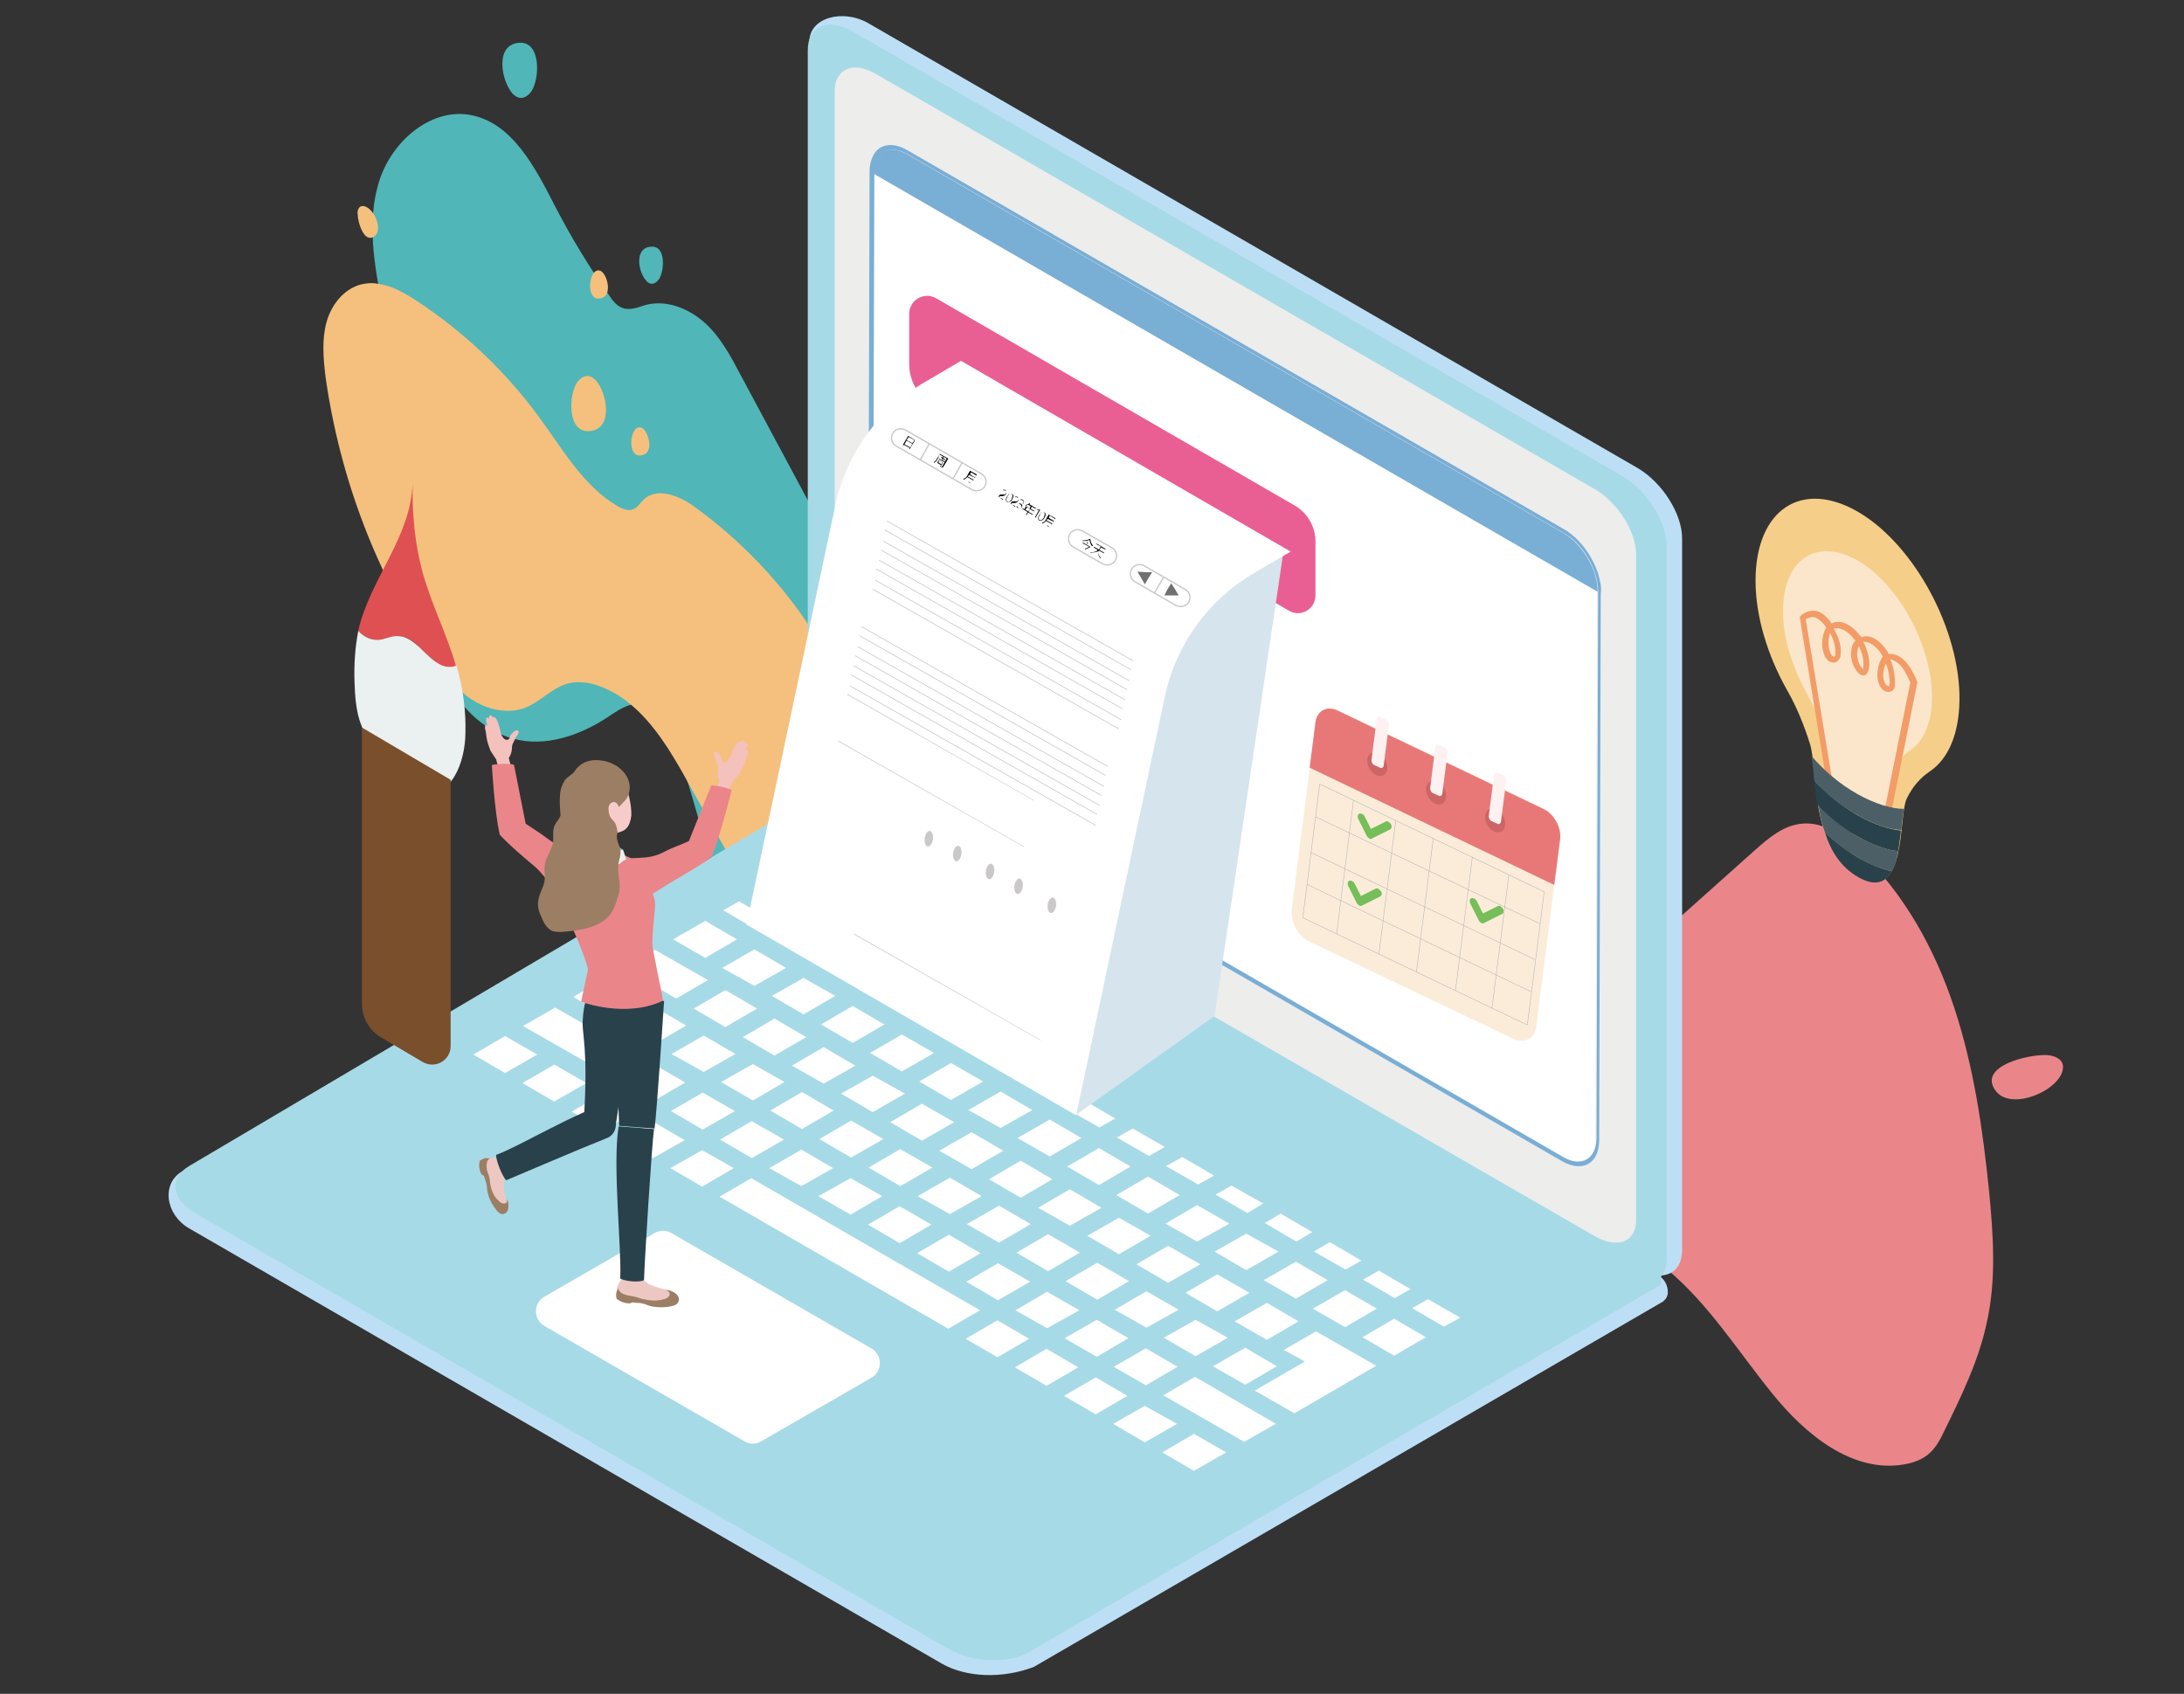 <?xml version="1.0" encoding="utf-8"?>
<!-- Generator: Adobe Illustrator 22.0.1, SVG Export Plug-In . SVG Version: 6.00 Build 0)  -->
<svg version="1.1" id="圖層_1" xmlns="http://www.w3.org/2000/svg" xmlns:xlink="http://www.w3.org/1999/xlink" x="0px" y="0px"
	 viewBox="0 0 413.4 320.6" style="enable-background:new 0 0 413.4 320.6;" xml:space="preserve">
<rect x="0" y="0" width="413.4" height="320.6" fill="#333333" stroke="none"/>
<style type="text/css">
	.st0{fill:#F8DBDC;}
	.st1{enable-background:new    ;}
	.st2{fill:#DF5052;}
	.st3{fill:#50B6B7;}
	.st4{fill:none;}
	.st5{fill:#F5C07D;}
	.st6{fill:#EA8689;}
	.st7{fill:#F5CF89;}
	.st8{fill:#FCE6CB;}
	.st9{fill:#F39C67;}
	.st10{fill:#29414B;}
	.st11{fill:#4C5F67;}
	.st12{fill:#BDDFF6;}
	.st13{fill:#A7DAE7;}
	.st14{fill:#FFFFFF;}
	.st15{fill:#EDEDEC;}
	.st16{fill:#79AED5;}
	.st17{fill:#EA5F93;}
	.st18{fill:#D6E4ED;}
	.st19{fill:#CBC8C9;}
	.st20{fill:none;stroke:#CBC8C9;stroke-width:0.25;stroke-miterlimit:10;}
	.st21{fill:#707070;}
	.st22{fill:#F4C1BD;}
	.st23{fill:#EDC8C2;}
	.st24{fill:#9C7E64;}
	.st25{fill:#8FAEB0;}
	.st26{fill:#F7CBC9;}
	.st27{fill:#EBF0F0;}
	.st28{fill:#794F2C;}
	.st29{fill:#FBECDA;}
	.st30{fill:#E87878;}
	.st31{fill:#CC6565;}
	.st32{fill:#FDF1F1;}
	.st33{fill:#75BE59;}
	.st34{fill:none;stroke:#AFAFAF;stroke-width:8.457393e-02;stroke-miterlimit:10;}
</style>
<g>
	<path class="st0" d="M95.6,107.5l11.5,6.7c0.5,0.3,0.8,0.8,0.8,1.4v13.3c0,0.7-0.7,1.1-1.3,0.8l-5.4-3.1l-0.9,1.7l-1.1-2.8
		l-4.2-2.4c-0.5-0.3-0.8-0.8-0.8-1.4v-13.3C94.3,107.6,95,107.2,95.6,107.5z"/>
	<g>
		<g class="st1">
			<g>
				<path class="st2" d="M99,113.6c-0.2-0.1-0.5-0.3-0.8-0.3c-0.7-0.1-1.2,0.1-1.4,0.7c-0.3,0.6-0.3,1.3-0.1,2.2
					c0.3,1.3,0.9,2.5,1.6,3.7c0.7,1.2,1.5,2.3,2.4,3.3c0.9,0,1.7-0.2,2.4-0.5c0.7-0.4,1.2-1,1.6-1.9c0.2-0.7,0.2-1.4-0.1-2.4
					c-0.3-0.9-0.8-1.7-1.5-2.4c-0.3-0.2-0.5-0.4-0.8-0.6c-0.6-0.3-1.2-0.4-1.7-0.2C100.2,114.5,99.6,114,99,113.6z"/>
			</g>
		</g>
	</g>
</g>
<g>
	<path class="st3" d="M71.9,33.9c2.4-7.1,9.4-13.3,16.8-12.2c8.2,1.3,12.6,10,16.4,17.4c3,5.8,6.4,11.4,10.2,16.8
		c0.7,1.1,1.6,2.2,2.9,2.5c1.4,0.3,2.7-0.3,4.1-0.7c3.9-1,8.1,0.7,11.1,3.4c3,2.7,4.9,6.3,6.8,9.9c4.4,8.2,8.8,16.4,13.2,24.6
		c0.7,1.2,1.4,2.5,2.5,3.4c2.9,2.2,6.9,0.9,10.6,0.7c8.9-0.7,17,5.9,20.9,13.8c3.9,8,4.5,17.1,4.8,26c0.4,9.8,2.1,19.1,2.8,28.8
		c0.1,1.6,0.2,3.2,0.3,4.9c0.4,12.9-0.2,25.8-0.2,38.7c0,0.3,0,0.5,0,0.8c0,0.1,0,0.2,0,0.3l-16.7-9.7c-1.8-5-2.9-10.4-5.3-15.1
		c-2.6-5.3-7.4-10.1-13.3-10.4c-2.2-0.1-4.4,0.4-6.6,0.4c-9.1,0-15.8-8.6-19-17.1c-1.6-4.3-2.7-8.9-4.1-13.3c-1.4-4.3-3-8.4-5.5-12
		c-0.6-0.9-1.3-1.7-2.2-2.2c-1-0.5-2-0.5-3-0.2c-1.5,0.4-3,1.4-4.3,2.3c-5.3,3.5-11.9,5.8-18,4.1c-5.9-1.6-10.5-6.5-13.1-12.1
		c-0.3-0.6-0.5-1.1-0.7-1.7c-2-5.1-2.9-10.6-3.6-16.1c-2.6-17.8-5.2-35.6-7.7-53.5c-0.1-0.8-0.2-1.7-0.4-2.5
		C70.4,47,69.8,40.2,71.9,33.9z"/>
	<g>
		<g>
			<path class="st4" d="M195,212.8c0-0.1,0-0.2,0-0.3c0-0.3,0-0.5,0-0.8c0.5,0.7,1.1,1.3,1.7,2L195,212.8z"/>
			<path class="st5" d="M61.8,61c0.9-3.3,3.3-6.4,6.7-7.2c1-0.2,1.9-0.3,2.9-0.1c2.6,0.3,5.1,1.7,7.4,3.2c9,5.9,16.9,13.4,23.2,22
				c4.5,6.1,8.4,13.1,14.9,16.9c0.9,0.5,2,1,2.9,0.6c0.9-0.3,1.4-1.3,2.1-1.9c2.6-2.4,6.9-0.6,9.8,1.6c7.7,5.6,14.5,12.5,20,20.2
				c5.2,7.4,9.5,15.7,16.6,21.3c2-2.1,5.2-2.5,7.9-1.6c2.7,0.9,4.9,2.8,6.7,5.1c3.1,3.9,5.1,8.6,6.9,13.2c1.8,4.6,3.5,9.3,5.1,13.9
				c2.3,6.8,4.5,13.6,6.4,20.5c2.7,9.8,7,20.9,5.7,31l-10.4-6c-0.6-0.6-1.1-1.3-1.7-2c-8.9-11-14.8-25-24.4-35.6
				c-3.5-3.9-7.9-7.5-13.1-7.9c-5.2-0.4-11,2.2-15.3-0.8c-1.7-1.2-2.8-3.1-3.8-4.9c-2.8-4.9-5.5-9.8-8.3-14.8c0-0.1-0.1-0.1-0.1-0.2
				c-2.9-5.2-6.2-10.7-10.8-14.4c-1.7-1.4-3.6-2.5-5.8-3.3c-1.7-0.6-3.7-0.9-5.5-0.5c-3.2,0.7-5.5,3.6-8.5,4.7
				c-3.3,1.2-7.1,0.3-10-1.6c-2.6-1.7-4.7-4.2-6.5-6.7c-0.2-0.3-0.4-0.6-0.6-0.9C71.3,109,64.3,90.4,61.6,71.2
				C61.2,67.8,60.9,64.3,61.8,61z"/>
			<path class="st6" d="M224.3,194.4c1.3-1.5,2.7-3.1,4.6-3.6c1.8-0.5,3.8,0.2,5.5,0.9c6.2,2.6,11.7,6.8,15.8,12.1
				c0.5,0.6,1.1,1.4,1.9,1.3c0.5,0,1-0.4,1.4-0.8c4.8-4.5,9.8-9.1,13.2-14.7c2.6-4.3,4.4-9.3,8-12.8c0.7-0.7,1.5-1.4,2.5-1.6
				c1.6-0.4,3.2,0.4,4.6,1.2c3.4,2,6.6,4.5,9.3,7.4c3.9,4.2,10.5,4.4,14.8,0.6l26.3-23.5c2.6-2.3,5.4-4.7,8.9-5
				c4-0.4,7.6,2.2,10.6,4.9c8.6,8.1,14.5,18.7,18.2,29.9c3.7,11.2,5.4,22.9,6.6,34.7c0.8,8.3,1.4,16.7-0.4,24.8
				c-1.5,7.2-4.8,14-8.1,20.7c-0.7,1.5-1.5,3-2.7,4.1c-1.4,1.3-3.2,1.9-5,2.2c-9.7,1.6-18.6-5.7-24.8-13.4c-6.5-8-12-16.9-19.9-23.5
				c-7.9-6.6-19.2-10.5-28.6-6.2c-3.1,1.4-6,3.6-9.3,3.4c-2.9-0.2-5.4-2.1-7.6-3.9c-4.2-3.5-8.5-6.9-12.7-10.4
				c-2-1.6-4.1-3.3-6.6-3.6c-2.9-0.3-5.7,1.4-7.7,3.6c-2,2.1-3.4,4.8-5.2,7c-1.4,1.7-3.1,3.2-5,4.4l-25.5-14.7
				C209.9,210.4,219.5,200.1,224.3,194.4z"/>
		</g>
		<g>
			<path class="st5" d="M174.3,115.5c-1.2-0.8-2.8,0.4-3.6,1.6c-1.9,2.8-5.1,11.9,0.6,11.6C176.4,128.5,177.9,117.7,174.3,115.5z"/>
			<path class="st6" d="M304.4,163.8c-1.2-0.8-2.8,0.4-3.6,1.6c-1.9,2.8-5.1,11.9,0.6,11.6C306.4,176.7,307.9,165.9,304.4,163.8z"/>
			<path class="st6" d="M390.5,201.9c0-1.5-1.8-2.2-3.3-2.2c-3.4-0.1-12.8,2.1-9.5,6.7C380.7,210.6,390.6,206.1,390.5,201.9z"/>
			<path class="st6" d="M255.4,230.4c0.6-0.6,0.2-1.6-0.3-2.2c-1.2-1.5-5.7-4.7-6.5-1.5C247.9,229.4,253.6,232,255.4,230.4z"/>
			<path class="st5" d="M163,111.6c-0.7,0-1,0.9-0.9,1.5c0,1.5,1.2,5.7,3.2,4.2C167.1,115.9,164.9,111.5,163,111.6z"/>
			<path class="st6" d="M291.3,175.3c-0.7,0-1,0.9-0.9,1.5c0,1.5,1.2,5.7,3.2,4.2C295.3,179.6,293.1,175.2,291.3,175.3z"/>
			<path class="st5" d="M68.6,39c-0.7,0-1,0.9-0.9,1.5c0,1.5,1.2,5.7,3.2,4.2C72.7,43.3,70.5,38.9,68.6,39z"/>
			<path class="st5" d="M112.8,72c-0.4-0.4-0.8-0.7-1.3-0.8c-0.8-0.2-1.7,0.4-2.2,1.1c-1.7,2.3-2,9.7,2.3,9.3
				C116.2,81.2,114.9,74.4,112.8,72z"/>
			<path class="st3" d="M122.3,53.1c0.2,0.3,0.5,0.5,0.9,0.6c0.6,0.1,1.1-0.3,1.5-0.8c1.1-1.6,1.4-6.5-1.5-6.2
				C120,46.9,120.8,51.5,122.3,53.1z"/>
			<path class="st3" d="M97,17.7c0.4,0.4,0.8,0.7,1.3,0.8c0.8,0.2,1.7-0.4,2.2-1.1c1.7-2.3,2-9.7-2.3-9.3
				C93.6,8.5,94.9,15.3,97,17.7z"/>
			<path class="st5" d="M121.9,81.3c-0.2-0.2-0.4-0.4-0.7-0.4c-0.4-0.1-0.9,0.2-1.1,0.6c-0.9,1.2-1,5,1.2,4.7
				C123.7,86,123,82.5,121.9,81.3z"/>
			<path class="st5" d="M114.1,51.6c-0.2-0.2-0.4-0.4-0.7-0.4c-0.4-0.1-0.9,0.2-1.1,0.6c-0.9,1.2-1,5,1.2,4.7
				C115.8,56.3,115.2,52.8,114.1,51.6z"/>
		</g>
	</g>
</g>
<g>
	<g>
		<path class="st7" d="M332.3,109.9c0-13.5,8.8-19.3,19.6-12.9c10.6,6.3,19.2,22.4,19,35.6c-0.1,6.5-2.2,11.1-5.6,13.4
			c-1.8,1.2-3.3,2.9-4.4,5.2c-1.6,3.4,0.1,20.1-9.2,14.7c-9.2-5.3-7.5-19.9-9.1-25.1c-1.1-3.5-2.5-7-4.4-10.3
			C334.6,124.1,332.3,116.7,332.3,109.9z"/>
	</g>
	<g>
		<path class="st8" d="M337.5,115.7c0-9.9,6.4-14.1,14.3-9.5c7.8,4.6,14,16.4,13.9,26c-0.1,4.7-1.6,8.1-4.1,9.8
			c-1.3,0.9-2.4,2.1-3.2,3.8c-1.2,2.5,0.1,14.7-6.7,10.8c-6.7-3.9-5.5-14.5-6.7-18.3c-0.8-2.6-1.9-5.1-3.2-7.5
			C339.2,126.1,337.5,120.7,337.5,115.7z"/>
	</g>
	<g>
		<path class="st9" d="M357.1,154.2c-0.3-0.1-0.5-0.4-0.4-0.7l4.9-24.3c-0.9-2.1-1.8-3.5-2.8-4c-0.4-0.2-0.7-0.4-1-0.4
			c0.7,1.6,0.9,3.3,0.9,4.5c0,0.3,0,0.6-0.1,0.9c-0.1,0.3-0.4,0.6-0.7,0.7c-0.4,0.1-0.9,0.1-1.3-0.2c-0.9-0.6-1.1-1.8-1.2-2.2
			c-0.1-0.8,0-1.6,0.1-2.1c0.1-0.6,0.4-1.5,0.9-2.1c-0.1-0.2-0.3-0.5-0.4-0.7c-1-1.4-2.4-2.3-3.3-2.1c0.1,0.2,0.2,0.4,0.3,0.6
			c0.8,1.8,1.1,3.7,0.6,5c-0.2,0.4-0.4,0.6-0.6,0.7c-0.9,0.3-1.7-0.9-2-1.5c-0.7-1.3-0.8-2.8-0.4-4c0.1-0.4,0.3-0.7,0.6-1
			c-1.1-1.6-2.5-2.4-3.5-2.4c0,0,0,0,0,0c-0.2,0-0.4,0-0.6,0.1c0.9,1.5,1.5,3.2,1.3,4.9c0,0.4-0.1,0.7-0.3,0.9
			c-0.2,0.4-0.6,0.6-1,0.6c-0.5,0-1-0.2-1.3-0.6c-0.6-0.7-0.9-2.1-0.9-2.8c0-1.1,0.2-2,0.5-2.7c0.1-0.2,0.2-0.4,0.3-0.5
			c-0.2-0.3-0.5-0.7-0.8-1c-0.6-0.6-1.2-1-1.8-1c-0.6,0-1.1,0.3-1.3,0.4l4.9,29.8c0,0.3-0.2,0.6-0.5,0.6c-0.3,0-0.6-0.2-0.6-0.5
			l-4.9-30.1c0-0.2,0-0.4,0.2-0.5c0,0,0.9-0.9,2.3-0.9c0,0,0,0,0.1,0c0.9,0,1.8,0.5,2.6,1.4c0.3,0.3,0.5,0.6,0.8,1
			c0.4-0.2,0.8-0.3,1.2-0.3c0,0,0,0,0,0c1.5,0,3.1,1.1,4.4,2.9c0,0,0,0,0.1,0c1.4-0.6,3.3,0.4,4.7,2.5c0.2,0.2,0.3,0.5,0.4,0.7
			c0.5-0.1,1.2,0,2.1,0.5c1.5,0.9,2.6,3,3.3,4.7c0,0.1,0.1,0.2,0,0.3l-4.9,24.4c-0.1,0.3-0.3,0.4-0.5,0.4
			C357.2,154.2,357.2,154.2,357.1,154.2z M356.6,126.7c-0.1,0.5-0.2,1.1-0.1,1.7c0.1,0.6,0.4,1.2,0.7,1.4c0.2,0.1,0.3,0.1,0.4,0.1
			c0,0,0,0,0,0c0-0.1,0-0.4,0.1-0.5c0-1.1-0.2-2.5-0.7-3.8C356.8,125.9,356.7,126.2,356.6,126.7z M351.7,122.7
			c-0.3,0.9-0.2,2.1,0.3,3.1c0.2,0.4,0.5,0.7,0.6,0.9c0.3-1,0.1-2.6-0.6-4.1c0-0.1-0.1-0.2-0.2-0.3
			C351.8,122.5,351.7,122.6,351.7,122.7z M346.1,122c0,0.5,0.3,1.7,0.7,2.1c0.2,0.2,0.3,0.2,0.4,0.2c0.1,0,0.1,0,0.1-0.1
			c0.1-0.1,0.1-0.3,0.1-0.5c0.1-1.2-0.3-2.7-1-3.9C346.2,120.4,346.1,121.1,346.1,122z"/>
	</g>
	<g>
		<path class="st10" d="M358.1,164.9c-1.2,2.1-3.1,3-6.4,1.1c-3.3-1.9-5.2-5-6.3-8.5c1.9,1.8,4,3.4,6.3,4.8
			C354,163.6,356.2,164.5,358.1,164.9z"/>
	</g>
	<g>
		<path class="st11" d="M351.6,158.3c2.9,1.7,5.6,2.6,7.7,2.8c-0.1,0.5-0.2,1-0.3,1.5c-0.2,0.9-0.5,1.7-0.9,2.3
			c-1.9-0.4-4.1-1.2-6.4-2.6c-2.3-1.3-4.5-3-6.3-4.8c-0.4-1.1-0.7-2.3-0.9-3.4c-0.1-0.6-0.2-1.2-0.3-1.8
			C346.2,154.5,348.8,156.6,351.6,158.3z"/>
	</g>
	<g>
		<path class="st10" d="M351.6,154.3c-3.1-1.8-6-4.2-8.2-6.6c0.1,0.7,0.1,1.4,0.2,2c0.1,0.8,0.2,1.7,0.4,2.6c2.1,2.2,4.7,4.4,7.6,6
			c2.9,1.7,5.6,2.6,7.7,2.8c0.1-0.7,0.2-1.4,0.3-2.1c0.1-0.6,0.2-1.2,0.2-1.8C357.7,157,354.8,156.1,351.6,154.3z"/>
	</g>
	<g>
		<path class="st11" d="M351.6,150.3c-3.4-1.9-6.4-4.5-8.7-7.2c0.1,0.7,0.2,1.5,0.3,2.4c0.1,0.7,0.1,1.4,0.2,2.2
			c2.2,2.5,5,4.8,8.2,6.6c3.2,1.8,6.1,2.7,8.3,2.8c0.1-0.7,0.1-1.3,0.2-1.9c0.1-0.8,0.2-1.5,0.3-2.1
			C358.1,153.1,355,152.2,351.6,150.3z"/>
	</g>
</g>
<g>
	<g>
		<g>
			<g>
				<path class="st12" d="M313.8,241.3c1.2,0.7,1.9,1.9,1.9,3.3c0,0.7-0.4,1.4-1,1.8l-119,69.1c-6,2.3-12.8,2-17.4-0.6L35.8,232.5
					c-4.5-2.6-5.3-8.5-1.3-10.8l123.5-71L313.8,241.3z"/>
				<path class="st13" d="M314,241.4c0.7,0.4,0.7,1.5,0,2l-119.2,69.3c-3.9,2.3-10.8,2-15.3-0.6L36.9,229.6
					c-3.9-2.3-4.8-5.5-2.4-7.9h0c0.4-0.4,0.8-0.7,1.3-1l120.3-71.1l1.8,1L314,241.4z"/>
			</g>
			<g>
				<g>
					<g>
						<polygon class="st14" points="142.9,175.8 136.9,172.3 139.9,170.6 145.9,174.1 						"/>
						<polygon class="st14" points="152.2,181.2 146.2,177.7 149.2,176 155.3,179.4 						"/>
						<polygon class="st14" points="161.6,186.6 155.5,183.1 158.5,181.3 164.6,184.8 						"/>
						<polygon class="st14" points="170.9,191.9 164.8,188.5 167.9,186.7 173.9,190.2 						"/>
						<polygon class="st14" points="180.2,197.3 174.2,193.8 177.2,192.1 183.2,195.6 						"/>
						<polygon class="st14" points="189.5,202.7 183.5,199.2 186.5,197.5 192.5,201 						"/>
						<polygon class="st14" points="198.8,208.1 192.8,204.6 195.8,202.8 201.8,206.3 						"/>
						<polygon class="st14" points="208.1,213.4 202.1,210 205.1,208.2 211.1,211.7 						"/>
						<polygon class="st14" points="217.5,218.8 211.4,215.3 214.4,213.6 220.5,217.1 						"/>
						<polygon class="st14" points="226.8,224.2 220.7,220.7 223.8,219 229.8,222.5 						"/>
						<polygon class="st14" points="236.1,229.6 230.1,226.1 233.1,224.4 239.1,227.8 						"/>
						<polygon class="st14" points="245.4,235 239.4,231.5 242.4,229.7 248.4,233.2 						"/>
						<polygon class="st14" points="254.7,240.3 248.7,236.9 251.7,235.1 257.7,238.6 						"/>
						<polygon class="st14" points="264,245.7 258,242.2 261,240.5 267,244 						"/>
						<polygon class="st14" points="273.3,251.1 267.3,247.6 270.3,245.9 276.4,249.4 						"/>
					</g>
					<g>
						<polygon class="st14" points="133.5,181.3 127.4,177.8 133.5,174.3 139.5,177.8 						"/>
						<polygon class="st14" points="142.8,186.6 136.7,183.2 142.8,179.7 148.8,183.2 						"/>
						<polygon class="st14" points="152.1,192 146.1,188.5 152.1,185.1 158.1,188.5 						"/>
						<polygon class="st14" points="161.4,197.4 155.4,193.9 161.4,190.4 167.4,193.9 						"/>
						<polygon class="st14" points="170.7,202.8 164.7,199.3 170.7,195.8 176.8,199.3 						"/>
						<polygon class="st14" points="180,208.2 174,204.7 180,201.2 186.1,204.7 						"/>
						<polygon class="st14" points="189.4,213.5 183.3,210.1 189.4,206.6 195.4,210.1 						"/>
						<polygon class="st14" points="198.7,218.9 192.6,215.4 198.7,211.9 204.7,215.4 						"/>
						<polygon class="st14" points="208,224.3 202,220.8 208,217.3 214,220.8 						"/>
						<polygon class="st14" points="217.3,229.7 211.3,226.2 217.3,222.7 223.3,226.2 						"/>
						<polygon class="st14" points="226.6,235 220.6,231.6 226.6,228.1 232.7,231.6 						"/>
						<polygon class="st14" points="235.9,240.4 229.9,236.9 235.9,233.5 242,236.9 						"/>
						<polygon class="st14" points="245.3,245.8 239.2,242.3 245.3,238.8 251.3,242.3 						"/>
						<polygon class="st14" points="254.6,251.2 248.5,247.7 254.6,244.2 260.6,247.7 						"/>
						<polygon class="st14" points="263.9,256.6 257.9,253.1 263.9,249.6 269.9,253.1 						"/>
					</g>
					<g>
						<polygon class="st14" points="128,189 118,183.2 124,179.8 134,185.5 						"/>
						<polygon class="st14" points="137.3,194.4 131.3,190.9 137.3,187.4 143.3,190.9 						"/>
						<polygon class="st14" points="146.6,199.8 140.6,196.3 146.6,192.8 152.6,196.3 						"/>
						<polygon class="st14" points="155.9,205.1 149.9,201.7 155.9,198.2 161.9,201.7 						"/>
						<polygon class="st14" points="165.2,210.5 159.2,207 165.2,203.6 171.3,207 						"/>
						<polygon class="st14" points="174.5,215.9 168.5,212.4 174.5,208.9 180.6,212.4 						"/>
						<polygon class="st14" points="183.9,221.3 177.8,217.8 183.9,214.3 189.9,217.8 						"/>
						<polygon class="st14" points="193.2,226.7 187.2,223.2 193.2,219.7 199.2,223.2 						"/>
						<polygon class="st14" points="202.5,232 196.5,228.6 202.5,225.1 208.5,228.6 						"/>
						<polygon class="st14" points="211.8,237.4 205.8,233.9 211.8,230.5 217.8,233.9 						"/>
						<polygon class="st14" points="221.1,242.8 215.1,239.3 221.1,235.8 227.2,239.3 						"/>
						<polygon class="st14" points="230.4,248.2 224.4,244.7 230.4,241.2 236.5,244.7 						"/>
						<polygon class="st14" points="239.8,253.6 233.7,250.1 239.8,246.6 245.8,250.1 						"/>
					</g>
					<g>
						<polygon class="st14" points="114.5,185.2 108.5,188.7 123.9,197.6 129.9,194.1 						"/>
						<polygon class="st14" points="133.2,202.9 127.1,199.5 133.2,196 139.2,199.5 						"/>
						<polygon class="st14" points="142.5,208.3 136.5,204.8 142.5,201.4 148.5,204.8 						"/>
						<polygon class="st14" points="151.8,213.7 145.8,210.2 151.8,206.7 157.8,210.2 						"/>
						<polygon class="st14" points="161.1,219.1 155.1,215.6 161.1,212.1 167.2,215.6 						"/>
						<polygon class="st14" points="170.4,224.5 164.4,221 170.4,217.5 176.5,221 						"/>
						<polygon class="st14" points="179.8,229.8 173.7,226.4 179.8,222.9 185.8,226.4 						"/>
						<polygon class="st14" points="189.1,235.2 183,231.7 189.1,228.2 195.1,231.7 						"/>
						<polygon class="st14" points="198.4,240.6 192.4,237.1 198.4,233.6 204.4,237.1 						"/>
						<polygon class="st14" points="207.7,246 201.7,242.5 207.7,239 213.7,242.5 						"/>
						<polygon class="st14" points="217,251.3 211,247.9 217,244.4 223.1,247.9 						"/>
						<polygon class="st14" points="226.3,256.7 220.3,253.2 226.3,249.8 232.4,253.2 						"/>
						<polygon class="st14" points="235.7,262.1 229.6,258.6 235.7,255.1 241.7,258.6 						"/>
						<polygon class="st14" points="249.1,252 243,255.5 247,257.7 237.5,263.2 245,267.5 260.5,258.5 						"/>
					</g>
					<g>
						<polygon class="st14" points="105.1,190.7 99,194.2 114.4,203 120.4,199.5 						"/>
						<polygon class="st14" points="123.7,208.4 117.7,204.9 123.7,201.4 129.7,204.9 						"/>
						<polygon class="st14" points="133,213.8 127,210.3 133,206.8 139.1,210.3 						"/>
						<polygon class="st14" points="142.3,219.2 136.3,215.7 142.3,212.2 148.4,215.7 						"/>
						<polygon class="st14" points="151.7,224.5 145.6,221.1 151.7,217.6 157.7,221.1 						"/>
						<polygon class="st14" points="161,229.9 154.9,226.4 161,223 167,226.4 						"/>
						<polygon class="st14" points="170.3,235.3 164.3,231.8 170.3,228.3 176.3,231.8 						"/>
						<polygon class="st14" points="179.6,240.7 173.6,237.2 179.6,233.7 185.6,237.2 						"/>
						<polygon class="st14" points="188.9,246.1 182.9,242.6 188.9,239.1 195,242.6 						"/>
						<polygon class="st14" points="198.2,251.4 192.2,248 198.2,244.5 204.3,248 						"/>
						<polygon class="st14" points="207.6,256.8 201.5,253.3 207.6,249.8 213.6,253.3 						"/>
						<polygon class="st14" points="216.9,262.2 210.8,258.7 216.9,255.2 222.9,258.7 						"/>
						<polygon class="st14" points="226.2,260.6 220.2,264.1 235.5,272.9 241.5,269.5 						"/>
					</g>
					<g>
						<polygon class="st14" points="95.6,203.1 89.6,199.6 95.6,196.1 101.7,199.6 						"/>
						<polygon class="st14" points="104.9,208.5 98.9,205 104.9,201.5 111,205 						"/>
						<polygon class="st14" points="114.3,213.9 108.2,210.4 114.3,206.9 120.3,210.4 						"/>
						<polygon class="st14" points="123.6,219.2 117.5,215.8 123.6,212.3 129.6,215.8 						"/>
						<polygon class="st14" points="132.9,224.6 126.9,221.1 132.9,217.7 138.9,221.1 						"/>
						<polygon class="st14" points="142.2,223 136.2,226.5 179.5,251.5 185.5,248 						"/>
						<polygon class="st14" points="188.8,256.9 182.8,253.4 188.8,249.9 194.8,253.4 						"/>
						<polygon class="st14" points="198.1,262.3 192.1,258.8 198.1,255.3 204.1,258.8 						"/>
						<polygon class="st14" points="207.4,267.7 201.4,264.2 207.4,260.7 213.4,264.2 						"/>
						<polygon class="st14" points="216.7,273 210.7,269.5 216.7,266.1 222.8,269.5 						"/>
						<polygon class="st14" points="226,278.4 220,274.9 226,271.4 232.1,274.9 						"/>
					</g>
				</g>
				<path class="st14" d="M164.9,260.8l-20.8,12c-1,0.6-2.2,0.6-3.2,0L103.1,251c-2.2-1.2-2.2-4.4,0-5.6l20.8-12
					c1-0.6,2.2-0.6,3.2,0l37.8,21.8C167.1,256.4,167.1,259.6,164.9,260.8z"/>
			</g>
		</g>
		<g>
			<path class="st12" d="M310,240.1l-145.8-84.2c-4.6-2.7-8.4-8.6-8.4-13.3L153.2,7.9c0-4.6,6.3-6.2,11-3.6L310,88.6
				c4.6,2.7,8.4,8.6,8.4,13.3v134.7C318.4,241.2,314.6,242.8,310,240.1z"/>
			<path class="st13" d="M307.1,241.7l-145.8-84.2c-4.6-2.7-8.4-8.6-8.4-13.3V9.5c0-4.6,3.8-6.2,8.4-3.6l145.8,84.2
				c4.6,2.7,8.4,8.6,8.4,13.3v134.7C315.5,242.8,311.7,244.4,307.1,241.7z"/>
			<path class="st15" d="M301.9,234l-72.1-41.6l-64-37c-4.3-2.5-7.8-8-7.8-12.4V17.3c0-4.3,3.5-5.8,7.8-3.3l136.1,78.6
				c4.3,2.5,7.8,8,7.8,12.4v125.7C309.8,235,306.3,236.5,301.9,234z"/>
		</g>
		<g>
			<g>
				<path class="st14" d="M302,215.6c0,4-2.9,5.6-6.3,3.6l-124.4-71.8c-3.5-2-6.3-6.9-6.3-10.9l0.3-103.4V33c0-4,2.9-5.6,6.3-3.6
					L296,101.3c3.5,2,6.3,6.9,6.3,10.9v0.1L302,215.6z"/>
				<path class="st16" d="M302.5,108.6c-1.1-3.4-3.5-6.7-6.4-8.4L171.7,28.4c-2.8-1.6-5.3-1.1-6.4,1c-0.4,0.8-0.7,1.8-0.7,3
					l-0.3,103.5c0,4.5,3.1,9.9,7,12.1l124.4,71.8c3.9,2.2,7,0.4,7-4l0.3-103.5C303.2,111.2,302.9,109.9,302.5,108.6z M302.2,215.4
					c0,4-2.9,5.6-6.3,3.6l-124.4-71.8c-3.5-2-6.3-6.9-6.3-10.9l0.3-103.4v-0.1c0-4,2.9-5.6,6.3-3.6l124.4,71.8
					c3.5,2,6.3,6.9,6.3,10.9v0.1L302.2,215.4z"/>
				<path class="st16" d="M302.4,112L302.4,112L165.4,32.9v-0.1c0-4,2.9-5.6,6.3-3.6l124.4,71.8C299.6,103.1,302.5,108,302.4,112z"
					/>
			</g>
			<path class="st17" d="M172.1,59.4v9.5c0,3.2,1.7,6.2,4.5,7.8l67.4,38.9c2.2,1.3,5-0.3,5-2.9v-10.2c0-2.8-1.5-5.4-3.9-6.8
				l-68-39.3C174.9,55.2,172.1,56.8,172.1,59.4z"/>
		</g>
	</g>
	<polygon class="st18" points="203.7,211 184.9,189.8 184.9,70.7 243,104 229.9,192.3 	"/>
	<path class="st14" d="M181.9,68.3l-6.8,4c-8.7,5-14.9,13.5-17,23.4l-16.8,79.3l62.4,36.1l16.8-79.3c2.1-9.8,8.2-18.3,17-23.4l6.8-4
		L181.9,68.3z"/>
	<path class="st19" d="M196.9,196.9C196.9,196.9,196.9,196.9,196.9,196.9l-35.2-20c0,0-0.1-0.1,0-0.1c0,0,0.1-0.1,0.1,0l35.1,20
		C197,196.7,197,196.8,196.9,196.9C197,196.9,197,196.9,196.9,196.9z"/>
	<g>
		<path class="st19" d="M214.4,125.1C214.4,125.1,214.4,125.1,214.4,125.1l-46.5-26.4c0,0-0.1-0.1,0-0.1c0,0,0.1-0.1,0.1,0
			l46.5,26.4C214.5,125,214.5,125,214.4,125.1C214.5,125.1,214.5,125.1,214.4,125.1z"/>
		<path class="st19" d="M214,126.8C214,126.8,213.9,126.8,214,126.8l-46.5-26.4c0,0-0.1-0.1,0-0.1c0,0,0.1-0.1,0.1,0l46.5,26.4
			C214.1,126.7,214.1,126.7,214,126.8C214,126.8,214,126.8,214,126.8z"/>
		<path class="st19" d="M213.7,128.9C213.7,128.9,213.7,128.9,213.7,128.9l-46.5-26.4c0,0-0.1-0.1,0-0.1c0,0,0.1-0.1,0.1,0
			l46.5,26.4C213.8,128.8,213.8,128.8,213.7,128.9C213.8,128.9,213.7,128.9,213.7,128.9z"/>
		<path class="st19" d="M213.3,130.6C213.2,130.6,213.2,130.6,213.3,130.6l-46.5-26.4c0,0-0.1-0.1,0-0.1c0,0,0.1-0.1,0.1,0
			l46.5,26.4C213.3,130.5,213.4,130.5,213.3,130.6C213.3,130.6,213.3,130.6,213.3,130.6z"/>
		<path class="st19" d="M212.9,132.5C212.9,132.5,212.9,132.5,212.9,132.5l-46.5-26.4c0,0-0.1-0.1,0-0.1c0,0,0.1-0.1,0.1,0
			l46.5,26.4C213,132.4,213,132.4,212.9,132.5C212.9,132.5,212.9,132.5,212.9,132.5z"/>
		<path class="st19" d="M212.4,134.2C212.4,134.2,212.4,134.2,212.4,134.2l-46.5-26.4c0,0-0.1-0.1,0-0.1c0,0,0.1-0.1,0.1,0
			l46.5,26.4C212.5,134,212.5,134.1,212.4,134.2C212.5,134.2,212.5,134.2,212.4,134.2z"/>
		<path class="st19" d="M212.2,136.3C212.2,136.3,212.1,136.3,212.2,136.3l-46.5-26.4c0,0-0.1-0.1,0-0.1c0,0,0.1-0.1,0.1,0
			l46.5,26.4C212.3,136.2,212.3,136.2,212.2,136.3C212.2,136.3,212.2,136.3,212.2,136.3z"/>
		<path class="st19" d="M211.7,138C211.7,138,211.7,138,211.7,138l-46.5-26.4c0,0-0.1-0.1,0-0.1c0,0,0.1-0.1,0.1,0l46.5,26.4
			C211.8,137.9,211.8,137.9,211.7,138C211.8,138,211.8,138,211.7,138z"/>
		<g>
			<path class="st20" d="M184,92.7l-14.4-8.3c-0.8-0.5-1.1-1.5-0.6-2.4l0,0c0.5-0.8,1.5-1.1,2.4-0.6l14.4,8.3
				c0.8,0.5,1.1,1.5,0.6,2.4l0,0C185.9,92.8,184.9,93.1,184,92.7z"/>
			<line class="st20" x1="180.4" y1="90.6" x2="182.1" y2="87.6"/>
			<line class="st20" x1="174.2" y1="87" x2="175.9" y2="84"/>
			<g>
				<path d="M171.9,82.5l1.3,0.8l-1,1.7l-0.1-0.1l0.1-0.1l-1.1-0.6l-0.1,0.1l-0.1-0.1L171.9,82.5z M171.6,83.4l-0.4,0.7l1.1,0.6
					l0.4-0.7L171.6,83.4z M172,82.7l-0.4,0.6l1.1,0.6l0.4-0.6L172,82.7z"/>
			</g>
			<path class="st20" d="M208.7,106.7l-5.6-3.2c-0.8-0.5-1.1-1.5-0.6-2.4h0c0.5-0.8,1.5-1.1,2.4-0.6l5.6,3.2
				c0.8,0.5,1.1,1.5,0.6,2.4v0C210.6,106.9,209.6,107.2,208.7,106.7z"/>
			<g>
				<path d="M177.6,86.7c-0.2,0.3-0.3,0.5-0.4,0.6c-0.1,0.1-0.2,0.2-0.4,0.3c0,0,0-0.1-0.1-0.1c0.2-0.1,0.3-0.2,0.4-0.3
					c0.1-0.1,0.2-0.3,0.4-0.6l0.4-0.7l1.6,0.9l-0.9,1.5c-0.1,0.2-0.2,0.2-0.4,0.1c0,0-0.1,0-0.1-0.1c0,0,0,0-0.1,0c0,0,0,0-0.1-0.1
					c0,0,0-0.1,0-0.1c0.1,0.1,0.2,0.1,0.3,0.2c0.1,0,0.1,0,0.1,0c0,0,0.1,0,0.1-0.1l0.8-1.4l-1.4-0.8L177.6,86.7z M177.7,87.1
					l0.8,0.5l-0.3,0.5l-0.8-0.5L177.7,87.1z M177.8,87.2l-0.2,0.3l0.6,0.4l0.2-0.3L177.8,87.2z M178,86.4l0.4,0.2l0.1-0.2l0.1,0.1
					l-0.1,0.2L179,87l-0.1,0.1l-0.4-0.2l-0.1,0.2l0.5,0.3l-0.1,0.1l-1.1-0.6l0.1-0.1l0.5,0.3l0.1-0.2L178,86.4L178,86.4z"/>
			</g>
			<g>
				<path d="M189,94L189,94c0.1-0.1,0.1-0.2,0.1-0.2c0,0,0.1-0.1,0.1-0.1c0,0,0.1,0,0.1-0.1c0,0,0.1,0,0.1,0c0,0,0.1,0,0.2,0
					c0.1,0,0.1,0,0.2,0c0.1,0,0.1,0,0.2,0s0.1,0,0.2,0s0.1,0,0.1-0.1s0.1-0.1,0.1-0.1c0.1-0.1,0.1-0.2,0.1-0.3s-0.1-0.2-0.2-0.2
					c-0.1,0-0.1-0.1-0.2-0.1c-0.1,0-0.2,0-0.3,0l0.1-0.1c0.1,0,0.2,0,0.2,0c0.1,0,0.2,0,0.2,0.1c0.1,0,0.1,0.1,0.1,0.1
					c0,0,0.1,0.1,0.1,0.2s0,0.1,0,0.2s0,0.1-0.1,0.2c0,0.1-0.1,0.1-0.1,0.2c-0.1,0-0.1,0.1-0.2,0.1c-0.1,0-0.1,0-0.2,0.1
					c-0.1,0-0.1,0-0.2,0c-0.1,0-0.2,0-0.2,0c-0.1,0-0.1,0-0.2,0c-0.1,0-0.1,0-0.1,0.1c0,0-0.1,0.1-0.1,0.1l0,0l0.8,0.4l-0.1,0.1
					L189,94z"/>
				<path d="M190.6,95c-0.1-0.1-0.2-0.2-0.2-0.4c0-0.2,0.1-0.4,0.2-0.6c0.2-0.3,0.3-0.5,0.5-0.5c0.2-0.1,0.3-0.1,0.5,0
					c0.3,0.2,0.3,0.5,0,1c-0.1,0.3-0.3,0.4-0.5,0.5C190.9,95,190.7,95,190.6,95z M191.5,93.5c-0.1-0.1-0.2-0.1-0.4,0
					c-0.1,0.1-0.3,0.2-0.4,0.5c-0.1,0.2-0.2,0.4-0.2,0.6s0,0.3,0.2,0.3c0.1,0.1,0.2,0.1,0.4,0c0.1-0.1,0.3-0.2,0.4-0.5
					C191.7,93.9,191.7,93.6,191.5,93.5z"/>
				<path d="M191.3,95.3L191.3,95.3c0.1-0.1,0.1-0.2,0.1-0.2s0.1-0.1,0.1-0.1c0,0,0.1,0,0.1-0.1c0,0,0.1,0,0.1,0s0.1,0,0.2,0
					s0.1,0,0.2,0c0.1,0,0.1,0,0.2,0c0.1,0,0.1,0,0.2,0c0.1,0,0.1,0,0.1-0.1s0.1-0.1,0.1-0.1c0.1-0.1,0.1-0.2,0.1-0.3
					c0-0.1-0.1-0.2-0.2-0.2c-0.1,0-0.1-0.1-0.2-0.1c-0.1,0-0.2,0-0.3,0l0.1-0.1c0.1,0,0.2,0,0.2,0c0.1,0,0.2,0,0.2,0.1
					c0.1,0,0.1,0.1,0.1,0.1c0,0,0.1,0.1,0.1,0.2c0,0.1,0,0.1,0,0.2s0,0.1-0.1,0.2c0,0.1-0.1,0.1-0.1,0.2c-0.1,0-0.1,0.1-0.2,0.1
					c-0.1,0-0.1,0-0.2,0.1c-0.1,0-0.1,0-0.2,0c-0.1,0-0.2,0-0.2,0c-0.1,0-0.1,0-0.2,0c-0.1,0-0.1,0-0.1,0.1s-0.1,0.1-0.1,0.1l0,0
					l0.8,0.4l-0.1,0.1L191.3,95.3z"/>
				<path d="M192.4,95.9l0.1-0.1c0.1,0.1,0.2,0.2,0.3,0.3c0.1,0.1,0.2,0.1,0.3,0.1s0.2-0.1,0.2-0.2c0.1-0.1,0.1-0.2,0-0.3
					c0-0.1-0.1-0.2-0.3-0.3l-0.1-0.1l0.1-0.1l0.1,0.1c0.1,0.1,0.3,0.1,0.4,0.1c0.1,0,0.2-0.1,0.2-0.2c0.1-0.1,0.1-0.2,0-0.3
					c0-0.1-0.1-0.2-0.2-0.2c-0.1-0.1-0.2-0.1-0.4-0.1l0.1-0.1c0.1,0,0.3,0,0.4,0.1c0.1,0.1,0.2,0.2,0.2,0.3s0,0.2,0,0.3
					c-0.1,0.2-0.3,0.3-0.5,0.2l0,0c0.1,0.1,0.2,0.2,0.2,0.3c0,0.1,0,0.2-0.1,0.3c-0.1,0.1-0.2,0.2-0.3,0.2s-0.3,0-0.4-0.1
					C192.6,96.1,192.5,96,192.4,95.9z"/>
				<path d="M194.1,95.7c0-0.1,0-0.1,0-0.1c0.3-0.1,0.6-0.2,0.8-0.4l0.1,0.1c-0.1,0.1-0.2,0.1-0.2,0.1l1.3,0.8l-0.1,0.1l-0.7-0.4
					l-0.2,0.4l0.7,0.4l-0.1,0.1l-0.7-0.4l-0.3,0.5l0.8,0.4l-0.1,0.1l-0.8-0.4l-0.3,0.5l-0.1-0.1l0.3-0.5l-1-0.6l0.1-0.1l0.3,0.2
					l0.3-0.6l0.7,0.4l0.2-0.4l-0.6-0.3C194.5,95.6,194.3,95.7,194.1,95.7z M194.4,96l-0.3,0.5l0.6,0.3l0.3-0.5L194.4,96z"/>
				<path d="M196.9,96.5L196,98l-0.1-0.1l0.8-1.4c-0.1,0-0.2,0-0.2,0c-0.1,0-0.2,0-0.3,0l0.1-0.1c0.1,0,0.1,0,0.2,0c0,0,0.1,0,0.1,0
					c0,0,0.1,0,0.1,0C196.7,96.5,196.8,96.5,196.9,96.5L196.9,96.5z"/>
				<path d="M196.7,98.5c-0.1-0.1-0.2-0.2-0.2-0.4s0.1-0.4,0.2-0.6c0.2-0.3,0.3-0.5,0.5-0.5c0.2-0.1,0.3-0.1,0.5,0
					c0.3,0.2,0.3,0.5,0,1c-0.1,0.3-0.3,0.4-0.5,0.5S196.9,98.6,196.7,98.5z M197.6,97c-0.1-0.1-0.2-0.1-0.4,0s-0.3,0.2-0.4,0.5
					c-0.1,0.2-0.2,0.4-0.2,0.6s0.1,0.3,0.2,0.3c0.1,0.1,0.2,0.1,0.4,0c0.1-0.1,0.3-0.2,0.4-0.5C197.8,97.4,197.8,97.1,197.6,97z"/>
				<path d="M198.6,99.7c0.1,0.1,0.2,0.1,0.3-0.1l0.2-0.4l-1.1-0.6c-0.2,0.2-0.4,0.4-0.7,0.5c0,0,0-0.1-0.1-0.1
					c0.2-0.1,0.4-0.2,0.5-0.3c0.1-0.1,0.3-0.3,0.4-0.6l0.4-0.7l1.3,0.7l-0.9,1.5c-0.1,0.2-0.2,0.2-0.4,0.1c-0.1,0-0.2-0.1-0.3-0.2
					c0,0,0-0.1,0-0.1C198.4,99.6,198.5,99.6,198.6,99.7z M198.3,98.2c-0.1,0.1-0.2,0.3-0.2,0.3l1.1,0.6l0.2-0.4L198.3,98.2
					L198.3,98.2z M198.7,97.6l-0.2,0.4l1,0.6l0.2-0.4L198.7,97.6z"/>
			</g>
			<g>
				<path d="M183.7,91.4c0.1,0.1,0.2,0.1,0.3-0.1l0.2-0.4l-1.1-0.6c-0.2,0.2-0.4,0.4-0.7,0.5c0,0,0-0.1-0.1-0.1
					c0.2-0.1,0.4-0.2,0.5-0.3c0.1-0.1,0.3-0.3,0.4-0.6l0.4-0.7l1.3,0.7l-0.9,1.5c-0.1,0.2-0.2,0.2-0.4,0.1c-0.1,0-0.2-0.1-0.3-0.2
					c0,0,0-0.1,0-0.1C183.5,91.3,183.6,91.4,183.7,91.4z M183.4,89.9c-0.1,0.1-0.2,0.3-0.2,0.3l1.1,0.6l0.2-0.4L183.4,89.9
					L183.4,89.9z M183.8,89.4l-0.2,0.4l1,0.6l0.2-0.4L183.8,89.4z"/>
			</g>
			<g>
				<path d="M206.7,103.4c-0.3-0.4-0.4-0.8-0.5-1.2c-0.4,0.2-0.8,0.2-1.3,0.2c0-0.1,0-0.1,0-0.1c0.5,0,1-0.1,1.4-0.3l0.1,0.1
					c0,0,0,0,0,0c0,0,0,0,0,0c0,0.4,0.2,0.8,0.5,1.2C206.8,103.3,206.7,103.4,206.7,103.4z M204.9,102.8l0.1-0.1l1.4,0.8l-0.1,0.1
					l-0.9,0.4c0,0,0-0.1-0.1-0.1l0.9-0.4L204.9,102.8z M205.8,102.5l0.1,0c0,0.1,0,0.3,0,0.5l-0.1,0
					C205.8,102.8,205.8,102.7,205.8,102.5z"/>
				<path d="M206.4,104.6c0,0,0-0.1,0-0.1c0.6,0.1,1.1-0.1,1.4-0.4l-0.8-0.5l0.1-0.1l0.9,0.5c0.1-0.1,0.2-0.2,0.3-0.5c0,0,0,0,0-0.1
					l-0.8-0.4l0.1-0.1l1.7,1l-0.1,0.1l-0.8-0.4c-0.1,0.2-0.2,0.4-0.3,0.5l0.9,0.5l-0.1,0.1l-0.9-0.5c-0.2,0.5,0,1,0.4,1.4
					c-0.1,0-0.1,0-0.1,0.1c-0.4-0.5-0.5-0.9-0.3-1.4C207.5,104.5,207,104.6,206.4,104.6z"/>
			</g>
			<path class="st20" d="M222.6,114.6l-7.8-4.5c-0.8-0.5-1.1-1.5-0.6-2.4v0c0.5-0.8,1.5-1.1,2.4-0.6l7.8,4.5
				c0.8,0.5,1.1,1.5,0.6,2.4l0,0C224.5,114.8,223.4,115,222.6,114.6z"/>
			<line class="st20" x1="218.5" y1="112.3" x2="220.2" y2="109.3"/>
			<polygon class="st21" points="218.1,108.3 217.4,109.4 216.7,110.6 216,109.4 215.3,108.2 216.7,108.3 			"/>
			<polygon class="st21" points="221.7,110.4 221,111.5 220.4,112.7 221.7,112.7 223.1,112.7 222.4,111.5 			"/>
		</g>
	</g>
	<g>
		<path class="st19" d="M209.6,145.1C209.6,145.1,209.6,145.1,209.6,145.1l-46.5-26.4c0,0-0.1-0.1,0-0.1c0,0,0.1-0.1,0.1,0
			l46.5,26.4C209.7,145,209.7,145,209.6,145.1C209.7,145.1,209.6,145.1,209.6,145.1z"/>
		<path class="st19" d="M209.2,146.8C209.2,146.8,209.1,146.8,209.2,146.8l-46.5-26.4c0,0-0.1-0.1,0-0.1c0,0,0.1-0.1,0.1,0
			l46.5,26.4C209.3,146.7,209.3,146.7,209.2,146.8C209.2,146.8,209.2,146.8,209.2,146.8z"/>
		<path class="st19" d="M208.9,148.9C208.9,148.9,208.9,148.9,208.9,148.9l-46.5-26.4c0,0-0.1-0.1,0-0.1c0,0,0.1-0.1,0.1,0
			l46.5,26.4C209,148.8,209,148.8,208.9,148.9C209,148.9,208.9,148.9,208.9,148.9z"/>
		<path class="st19" d="M208.4,150.6C208.4,150.6,208.4,150.6,208.4,150.6l-46.5-26.4c0,0-0.1-0.1,0-0.1c0,0,0.1-0.1,0.1,0
			l46.5,26.4C208.5,150.5,208.6,150.5,208.4,150.6C208.5,150.6,208.5,150.6,208.4,150.6z"/>
		<path class="st19" d="M208.1,152.5C208.1,152.5,208.1,152.5,208.1,152.5l-46.5-26.4c0,0-0.1-0.1,0-0.1c0,0,0.1-0.1,0.1,0
			l46.5,26.4C208.2,152.3,208.2,152.4,208.1,152.5C208.1,152.5,208.1,152.5,208.1,152.5z"/>
		<path class="st19" d="M207.6,154.2C207.6,154.2,207.6,154.2,207.6,154.2l-46.5-26.4c0,0-0.1-0.1,0-0.1c0,0,0.1-0.1,0.1,0
			l46.5,26.4C207.7,154,207.7,154.1,207.6,154.2C207.7,154.2,207.7,154.2,207.6,154.2z"/>
		<path class="st19" d="M207.4,156.3C207.3,156.3,207.3,156.3,207.4,156.3l-46.5-26.4c0,0-0.1-0.1,0-0.1c0,0,0.1-0.1,0.1,0
			l46.5,26.4C207.4,156.2,207.5,156.2,207.4,156.3C207.4,156.3,207.4,156.3,207.4,156.3z"/>
		<path class="st19" d="M195.6,151.5C195.6,151.5,195.5,151.5,195.6,151.5l-35.2-20c0,0-0.1-0.1,0-0.1c0,0,0.1-0.1,0.1,0l35.1,20
			C195.7,151.4,195.7,151.5,195.6,151.5C195.6,151.5,195.6,151.5,195.6,151.5z"/>
	</g>
	<g>
		<path class="st19" d="M193.8,160.3C193.7,160.3,193.7,160.3,193.8,160.3l-35.2-20c0,0-0.1-0.1,0-0.1c0,0,0.1-0.1,0.1,0l35.1,20
			C193.9,160.2,193.9,160.2,193.8,160.3C193.8,160.3,193.8,160.3,193.8,160.3z"/>
	</g>
	<g>
		<path class="st19" d="M175.3,157.8c0.3-0.6,0.8-0.7,1.1-0.2c0.3,0.5,0.3,1.5-0.1,2.1c-0.3,0.6-0.8,0.7-1.1,0.2
			C174.9,159.4,175,158.4,175.3,157.8z"/>
		<path class="st19" d="M180.7,160.6c0.3-0.6,0.8-0.7,1.1-0.2s0.3,1.5-0.1,2.1c-0.3,0.6-0.8,0.7-1.1,0.2
			C180.3,162.2,180.3,161.3,180.7,160.6z"/>
		<path class="st19" d="M186.9,164c0.3-0.6,0.8-0.7,1.1-0.2c0.3,0.5,0.3,1.5-0.1,2.1c-0.3,0.6-0.8,0.7-1.1,0.2
			C186.5,165.5,186.5,164.6,186.9,164z"/>
		<path class="st19" d="M192.3,166.8c0.3-0.6,0.8-0.7,1.1-0.2c0.3,0.5,0.3,1.5-0.1,2.1c-0.3,0.6-0.8,0.7-1.1,0.2
			C191.9,168.3,191.9,167.4,192.3,166.8z"/>
		<path class="st19" d="M198.6,170.4c0.3-0.6,0.8-0.7,1.1-0.2c0.3,0.5,0.3,1.5-0.1,2.1c-0.3,0.6-0.8,0.7-1.1,0.2
			C198.2,171.9,198.2,171,198.6,170.4z"/>
	</g>
	<g>
		<g>
			<path class="st22" d="M94.4,145.5l-0.5-1.8l-1-1.5c-0.3-0.7-0.7-1.8-0.8-2.6c-0.1-0.8-0.2-1.5-0.3-1.7c0-0.3,0-0.7,0.2-0.7
				c0.2,0,0.3,0.3,0.3,0.3s-0.3-1-0.3-1.2c0-0.1,0-0.4,0.2-0.5c0.2,0,0.4,0.3,0.4,0.3c-0.1-0.4,0-0.6,0.2-0.7
				c0.2-0.1,0.5,0.4,0.5,0.4s0.2-0.4,0.7,0.4c0.4,0.6,0.9,2.9,0.9,2.9c0.2,0.4,0.5,0.8,0.8,0.9c0.2,0.1,0.5,0,0.6-0.1
				c0.1-0.1,0.3-0.5,0.3-0.7c0.2-0.3,1-1.2,1.4-0.9c0,0,0,0,0.1,0.1c0,0,0,0.1,0,0.1c-0.1,0.2-0.2,0.4-0.3,0.6
				c-0.3,0.4-0.5,0.9-0.7,1.3c0,0,0,0,0,0c-0.2,0.3-0.3,0.7-0.3,1.1c0,1-0.6,1.9-0.6,1.9l1.1,4.1l-2.9,0.4L94.4,145.5z"/>
			<path class="st22" d="M95.8,140.1c0.2,0.1,0.5,0,0.6-0.1c0.1-0.1,0.3-0.5,0.3-0.7c0.2-0.3,1-1.2,1.4-0.9c0,0,0,0,0.1,0.1
				c0,0,0,0.1,0,0.1c-0.1,0.2-0.2,0.4-0.3,0.6c-0.3,0.4-0.5,0.9-0.7,1.3c0,0,0,0,0,0c-0.2,0.3-0.3,0.7-0.3,1.1c0,1-0.6,1.9-0.6,1.9
				l1.1,4.1l-2.9,0.4l0-2.7l-0.5-1.8L95.8,140.1z"/>
			<path class="st6" d="M93.1,144.8c0,0,0.5,8.9,1.5,13.2c0.4,0.5,2.7,2.7,4.6,4.3c1.1,1,2.2,1.7,3.2,2.9c1.8,2.1,3.5,4.2,6.6,3.7
				c1.1-0.2,3.2-0.9,3-2.3c-0.2-1.4,0-3.8-1-4.8c-0.6-0.6-1.6-0.8-2.4-1c-2.1-0.5-3.3-0.8-5-2.1c-1.3-1-2.8-1.9-4.1-2.8l-2.2-11.1
				C97.2,144.6,95,144.4,93.1,144.8z"/>
			<path class="st23" d="M94.8,219.4c-1.3-0.5-2.6-0.2-2.6-0.2s-1.1,0.2-0.7,2.5c0.1,0.5,0.2,1,0.5,1.4c0.2,0.3,0.4,0.5,0.5,0.9
				c0.1,0.6,0.1,1.2,0.3,1.8c0.1,0.6,0.3,1.1,0.6,1.6c0.1,0.1,0.2,0.3,0.3,0.4c0.4,0.4,1.2,1.3,1.8,1.2c0.3-0.1,0.4-0.3,0.5-0.6
				c0.1-0.3,0-0.6-0.1-0.8c-0.4-1.8-0.9-3.6-0.2-5.4c0.1-0.4,0.2-0.9,0-1.4C95.7,220.1,95.3,219.5,94.8,219.4z"/>
			<path class="st24" d="M92.1,220.8c0,0.6,0.2,1.1,0.4,1.6c0.2,0.5,0.2,1.1,0.3,1.7c0.2,1.2,0.7,2.4,1.6,3.2c0.3,0.3,0.6,0.5,1,0.5
				c0.6,0,0.6-0.5,0.6-0.9c0.2,0.6,0.3,1.3,0.2,1.9c-0.1,0.5-0.5,1-1.1,1c-0.5,0-0.8-0.4-1.1-0.7c-0.7-0.9-1.3-1.9-1.6-3
				c-0.2-0.6-0.2-1.3-0.3-2c-0.1-0.3-0.2-0.6-0.3-0.9c-0.1-0.2-0.1-0.6-0.3-0.7c0,0-0.1-0.1-0.2-0.1c-0.1-0.1-0.1-0.1-0.2-0.2
				c-0.4-0.8-0.5-1.6-0.3-2.5c0.3-0.2,0.7-0.4,1.1-0.5c0.3,0,0.7,0.1,1,0C92.2,219.4,92.1,220.1,92.1,220.8z"/>
			<path class="st23" d="M118.4,241.4c-1.2,0.9-1.6,2.3-1.6,2.3s-0.4,1.2,1.9,2c0.5,0.2,1,0.3,1.6,0.3c0.4,0,0.7-0.1,1.1,0
				c0.6,0.2,1.2,0.5,1.9,0.8c0.6,0.2,1.2,0.3,1.9,0.3c0.2,0,0.4,0,0.5-0.1c1.9-0.4,2.4-0.8,2.3-1.6c-0.1-0.7-1-1.2-1.7-1.3
				c-1.2-0.2-2.3-0.5-3.4-1c-0.2-0.1-0.3-0.3-0.5-0.4c-0.3-0.1-0.6-0.4-0.8-0.6c-0.3-0.3-0.7-0.6-1.3-0.8
				C119.5,241,118.7,241.1,118.4,241.4z"/>
			<path class="st10" d="M114.9,215.4c-5.3,2.1-16.9,7.1-19.1,8c-0.8-0.9-1.9-3.7-1.9-4.8c4.2-1.5,15.5-8.3,21.3-9.8l1.2,3.3
				C116.9,213.4,116.2,214.9,114.9,215.4z"/>
			<path class="st10" d="M110.5,212.2c0.9-14-0.4-16.5-0.2-19.1c0.2-3.6,1-4.7,1-4.7l2.3,0.2l6,2.9c0,0-2.7,19.7-3.1,21.7
				L110.5,212.2z"/>
			<path class="st10" d="M123.8,213.7c-0.4,2.6-1.8,25-1.9,28.6c-1,0.5-3.6,0.2-4.5-0.3c0.3-5.5-1.5-21.6-0.3-28.8L123.8,213.7z"/>
			<path class="st10" d="M117.2,213.1c-0.5-16.8-3.1-16-3.5-20c-0.3-3.4,0.2-4.1,0.2-4.1l4.9-2.1l6.9,2.6c0,0-1.4,21.5-1.8,24.1
				L117.2,213.1z"/>
			<path class="st25" d="M110.5,160.6c0,0,4.2-2.1,7.4,0.2c0.3,0.8,0.7,2,0.7,2s-3.9,2.9-8.5,0.7
				C110.1,162.7,110.5,160.6,110.5,160.6z"/>
			<path class="st6" d="M124.4,183.8c-0.4-2.4-0.8-3.6-0.9-5c-0.1-1.6,0.4-5.7,0.5-7.3c0.2-2.2-2.1-5.3-2.5-7.8
				c-2.4-2.1-9-3.8-13.2-2.2c-7.5,2.1,1.3,14.7,3,22l-1.3,6.1c0,0,8.4,3.2,15.5-0.2C125.4,188.5,124.4,183.8,124.4,183.8z"/>
			<path class="st26" d="M118.1,148.1c-0.6-1.1-2.2-2.4-5.8-1.7c-3.7,0.7-4.1,3.5-3.6,6.7c0.3,1.8,1.2,3.3,2.5,4.1
				c0.4,0.2,0.5,0.7,0.5,1.1c-0.2,1.2-0.4,3.2-0.4,3.2c0.1,0.7,1.4,1.2,2.9,1.1c1.5,0,2.7-0.6,2.6-1.3l-0.4-3.6
				c2-0.3,2.8-1.1,3.1-3.3C119.6,152.3,118.8,149.3,118.1,148.1z"/>
			<path class="st27" d="M110.5,160.6c0,0,2.1,2.4,7.4,0.2l0.7,2c0,0-4.5,3.1-8.5,0.3C110.2,162.1,110.5,160.6,110.5,160.6z"/>
			<path class="st24" d="M118.2,245c0.6,0.2,1.2,0.3,1.8,0.4c0.6,0.1,1.2,0.4,1.8,0.5c1.3,0.3,2.6,0.4,3.9,0c0.4-0.1,0.8-0.3,1-0.7
				c0.2-0.6-0.2-0.8-0.6-1c0.7,0,1.4,0.3,1.9,0.7c0.4,0.4,0.7,1,0.4,1.5c-0.2,0.5-0.7,0.7-1.2,0.8c-1.2,0.3-2.5,0.3-3.7,0.1
				c-0.7-0.1-1.3-0.5-2-0.6c-0.3-0.1-0.7-0.1-1-0.1c-0.2,0-0.6-0.1-0.8-0.1c-0.1,0-0.1,0.1-0.2,0.1c-0.1,0-0.2,0.1-0.3,0.1
				c-0.9,0-1.8-0.3-2.5-0.9c-0.1-0.4-0.1-0.9,0-1.3c0.1-0.3,0.4-0.6,0.4-1C116.9,244.2,117.4,244.7,118.2,245z"/>
			<path class="st22" d="M137.8,149.8l0.8-1.8l1.2-1.3c0.4-0.7,1-1.7,1.2-2.4c0.2-0.8,0.4-1.4,0.5-1.6c0.1-0.3,0.1-0.7-0.1-0.7
				c-0.2,0-0.4,0.3-0.4,0.3s0.4-1,0.5-1.1c0-0.1,0.1-0.4-0.1-0.5c-0.2-0.1-0.5,0.2-0.5,0.2c0.2-0.4,0.1-0.6-0.1-0.7
				c-0.2-0.1-0.6,0.3-0.6,0.3s-0.2-0.4-0.7,0.3c-0.5,0.6-1.3,2.7-1.3,2.7c-0.3,0.4-0.6,0.7-0.9,0.8c-0.2,0.1-0.5,0-0.6-0.2
				c-0.1-0.1-0.2-0.6-0.2-0.7c-0.1-0.3-0.8-1.4-1.3-1c0,0-0.1,0-0.1,0.1c0,0,0,0.1,0,0.1c0.1,0.2,0.2,0.5,0.2,0.7
				c0.2,0.5,0.4,0.9,0.5,1.4c0,0,0,0,0,0c0.2,0.4,0.2,0.8,0.1,1.2c-0.2,0.9,0.3,2,0.3,2l-1.7,3.9l2.8,0.8L137.8,149.8z"/>
			<path class="st6" d="M138.5,149.5c0,0-2.1,8.6-3.8,12.7c-0.4,0.4-3.2,2.2-5.3,3.4c-2.5,1.4-4.8,3-7.3,4.4
				c-0.2,0.1-0.4,0.2-0.6,0.2c-0.2,0-0.3-0.1-0.5-0.1c-1.3-0.5-1.7-0.9-3-0.8c-1.8,0-2.3-0.7-2-1.8c0.4-1.3,0.6-3.7,1.9-4.5
				c0.7-0.5,1.7-0.6,2.6-0.6c2.1-0.1,3.4-0.2,5.3-1.2c1.5-0.8,3.1-1.3,4.6-2l4.2-10.5C134.5,148.5,136.7,148.8,138.5,149.5z"/>
			<path class="st24" d="M101.9,170.4c0.2-1.4,1-2.4,1.2-3.8c0.1-0.9-0.1-1.8,0-2.7c0.1-1.3,0.9-2.4,1.4-3.7c0.5-1.3-0.1-2.7,0.5-4
				c0.3-0.6,0.7-1,1-1.6c0-0.1,0.1-0.2,0.1-0.3c-0.1-1.2-0.2-2.5-0.1-3.7c0-1,0.4-2.1,0.9-2.9c0.4-0.6,1.4-1.1,1.8-1.6
				c1-1.7,2.8-2.4,4.7-2.2c1.4,0.1,2.8,0.6,3.9,1.5c1.1,0.9,1.9,2.2,1.9,3.6c0,0.8-0.2,1.6-0.7,2.3c-0.1,0.2-1.5,1.5-1.3,1.5
				c0,0,0,0,0,0c0,0-0.1-0.2-0.1-0.2c-0.1-0.2-0.2-0.4-0.3-0.5c-0.3-0.3-0.6-0.4-1-0.2c-0.8,0.4-0.7,1.5-0.4,2.5
				c0.2,0.5,0.6,0.8,0.9,1.2c0.4,0.5,0.5,1.3,0.6,1.9c0,0.2,0,0.3-0.1,0.4c0,0.3-0.1,0.6,0,0.9c0.1,0.7,0.5,1.3,0.6,2
				c0.2,1.1-0.3,2-0.4,3.1c-0.1,1.3,0.3,2.5,0.3,3.8c0,0.9-0.2,1.7-0.5,2.5c-0.2,0.8-0.5,1.6-0.9,2.3c-1.2,2-3.2,2.8-5.2,3.3
				c-1.5,0.3-3,0.5-4.5,0.6c-0.6,0-1.1,0-1.7-0.2c-0.9-0.4-1.6-1.5-2-2.6C101.9,172.4,101.7,171.3,101.9,170.4z"/>
			<path class="st22" d="M138.3,147.4l1.4-0.7c0.4-0.7,1-1.7,1.2-2.4c0.2-0.8,0.4-1.4,0.5-1.6c0.1-0.3,0.1-0.7-0.1-0.7
				c-0.2,0-0.4,0.3-0.4,0.3s0.4-1,0.5-1.1c0-0.1,0.1-0.4-0.1-0.5c-0.2-0.1-0.5,0.2-0.5,0.2c0.2-0.4,0.1-0.6-0.1-0.7
				c-0.2-0.1-0.6,0.3-0.6,0.3s-0.2-0.4-0.7,0.3c-0.5,0.6-1.3,2.7-1.3,2.7c-0.3,0.4-0.6,0.7-0.9,0.8L138.3,147.4z"/>
		</g>
	</g>
</g>
<g>
	<g>
		<path class="st2" d="M83.5,125.9c-1.5-0.7-2.7-2-3.9-3.2c-1.2-1.2-2.6-2.3-4.2-2.3c-1.2,0-2.4,0.6-3.7,0.7
			c-1.4,0.1-2.8-0.5-3.9-1.7c2.3-10,9.9-17.5,10.3-27.9c-0.1,5.6,0.4,11.2,1.8,16.5c1.7,6.3,4.6,11.8,6.4,18
			C85.4,126.4,84.4,126.3,83.5,125.9z"/>
		<path class="st27" d="M67.8,119.4c1.1,1.2,2.5,1.8,3.9,1.7c1.2-0.1,2.4-0.8,3.7-0.7c1.5,0,2.9,1.1,4.2,2.3
			c1.2,1.2,2.5,2.5,3.9,3.2c0.9,0.4,2,0.5,2.9,0.1c0.1,0.5,0.3,0.9,0.4,1.4c0.9,3.6,1.4,7.4,1.3,11.2c0,5.7-2.8,12.8-8,10.9
			c-2.2-0.8-4.7-3.5-6.5-5.2c-2.1-1.9-4.1-4-5.2-7c-1-2.5-1.2-5.4-1.3-8.3c-0.1-3.2,0.1-6.4,0.7-9.5
			C67.7,119.5,67.8,119.5,67.8,119.4z"/>
	</g>
	<path class="st28" d="M85.3,147.6l-16.8-9.9v52.2c0,2.7,1.4,5.2,3.7,6.5l7.8,4.6c2.4,1.4,5.3-0.3,5.3-3V147.6z"/>
</g>
<g>
	<path class="st29" d="M247.8,178.2l38.6,18.4c2.2,1,4.1,0,4.4-2.3l4.5-35.4c0.3-2.3-1.2-5-3.3-6l-38.6-18.4c-2.2-1-4.1,0-4.4,2.3
		l-4.5,35.3C244.2,174.5,245.7,177.2,247.8,178.2z"/>
	<path class="st30" d="M295.3,158.9l-1.1,8.6l-46.3-22.2l1.1-8.6c0.3-2.2,2.2-3.2,4.2-2.2l38.9,18.6
		C294.1,154,295.6,156.6,295.3,158.9z"/>
	<g>
		
			<ellipse transform="matrix(0.862 -0.507 0.507 0.862 -37.389 152.072)" class="st31" cx="260.7" cy="144.7" rx="1.7" ry="2.4"/>
		
			<ellipse transform="matrix(0.862 -0.507 0.507 0.862 -38.552 158.449)" class="st31" cx="271.8" cy="150.1" rx="1.7" ry="2.4"/>
		
			<ellipse transform="matrix(0.862 -0.507 0.507 0.862 -39.715 164.825)" class="st31" cx="283" cy="155.4" rx="1.7" ry="2.4"/>
	</g>
	<g>
		<path class="st32" d="M262.4,136.2l-1.1-0.5c-0.3-0.2-0.6,0-0.7,0.3l-1,7.9c0,0.3,0.2,0.8,0.5,0.9l1.1,0.5c0.3,0.2,0.6,0,0.7-0.3
			l1-7.8C263,136.8,262.7,136.3,262.4,136.2z"/>
		<path class="st32" d="M273.5,141.5l-1.1-0.5c-0.3-0.2-0.6,0-0.7,0.3l-1,7.9c0,0.3,0.2,0.8,0.5,0.9l1.1,0.5c0.3,0.2,0.6,0,0.7-0.3
			l1-7.8C274,142.1,273.8,141.7,273.5,141.5z"/>
		<path class="st32" d="M284.6,146.8l-1.1-0.5c-0.3-0.2-0.6,0-0.7,0.3l-1,7.9c0,0.3,0.2,0.8,0.5,0.9l1.1,0.5c0.3,0.2,0.6,0,0.7-0.3
			l1-7.8C285.2,147.4,284.9,147,284.6,146.8z"/>
	</g>
	<path class="st33" d="M257.3,171.4L257.3,171.4c-0.2-0.1-0.4-0.3-0.5-0.5l-1.6-3.2c-0.2-0.4-0.1-0.9,0.2-1c0.3-0.1,0.8,0.1,1,0.5
		l1.2,2.4l2.8-1.4c0.3-0.2,0.7,0.1,1,0.5s0.1,0.9-0.2,1l-3.4,1.7C257.6,171.5,257.5,171.5,257.3,171.4z"/>
	<polygon class="st34" points="289.1,194 246.6,173.7 249.8,148.4 292.3,168.8 	"/>
	<line class="st34" x1="249" y1="154.6" x2="291.4" y2="174.8"/>
	<line class="st34" x1="248.2" y1="161.4" x2="290.5" y2="181.6"/>
	<line class="st34" x1="247.4" y1="167.4" x2="289.8" y2="187.7"/>
	<line class="st34" x1="253" y1="176.8" x2="256.2" y2="151.5"/>
	<line class="st34" x1="261" y1="180.6" x2="264.2" y2="155.3"/>
	<line class="st34" x1="268.1" y1="184" x2="271.3" y2="158.7"/>
	<line class="st34" x1="275.5" y1="187.5" x2="278.7" y2="162.2"/>
	<line class="st34" x1="282.4" y1="190.9" x2="285.6" y2="165.6"/>
	<path class="st33" d="M280.4,174.7L280.4,174.7c-0.2-0.1-0.4-0.3-0.5-0.5l-1.6-3.2c-0.2-0.4-0.1-0.9,0.2-1c0.3-0.1,0.8,0.1,1,0.5
		l1.2,2.4l2.8-1.4c0.3-0.2,0.7,0.1,1,0.5c0.2,0.4,0.1,0.9-0.2,1l-3.4,1.7C280.8,174.8,280.6,174.8,280.4,174.7z"/>
	<path class="st33" d="M259.2,158.7L259.2,158.7c-0.2-0.1-0.4-0.3-0.5-0.5l-1.6-3.2c-0.2-0.4-0.1-0.9,0.2-1c0.3-0.1,0.8,0.1,1,0.5
		l1.2,2.4l2.8-1.4c0.3-0.2,0.7,0.1,1,0.5c0.2,0.4,0.1,0.9-0.2,1l-3.4,1.7C259.6,158.9,259.4,158.8,259.2,158.7z"/>
</g>
</svg>
